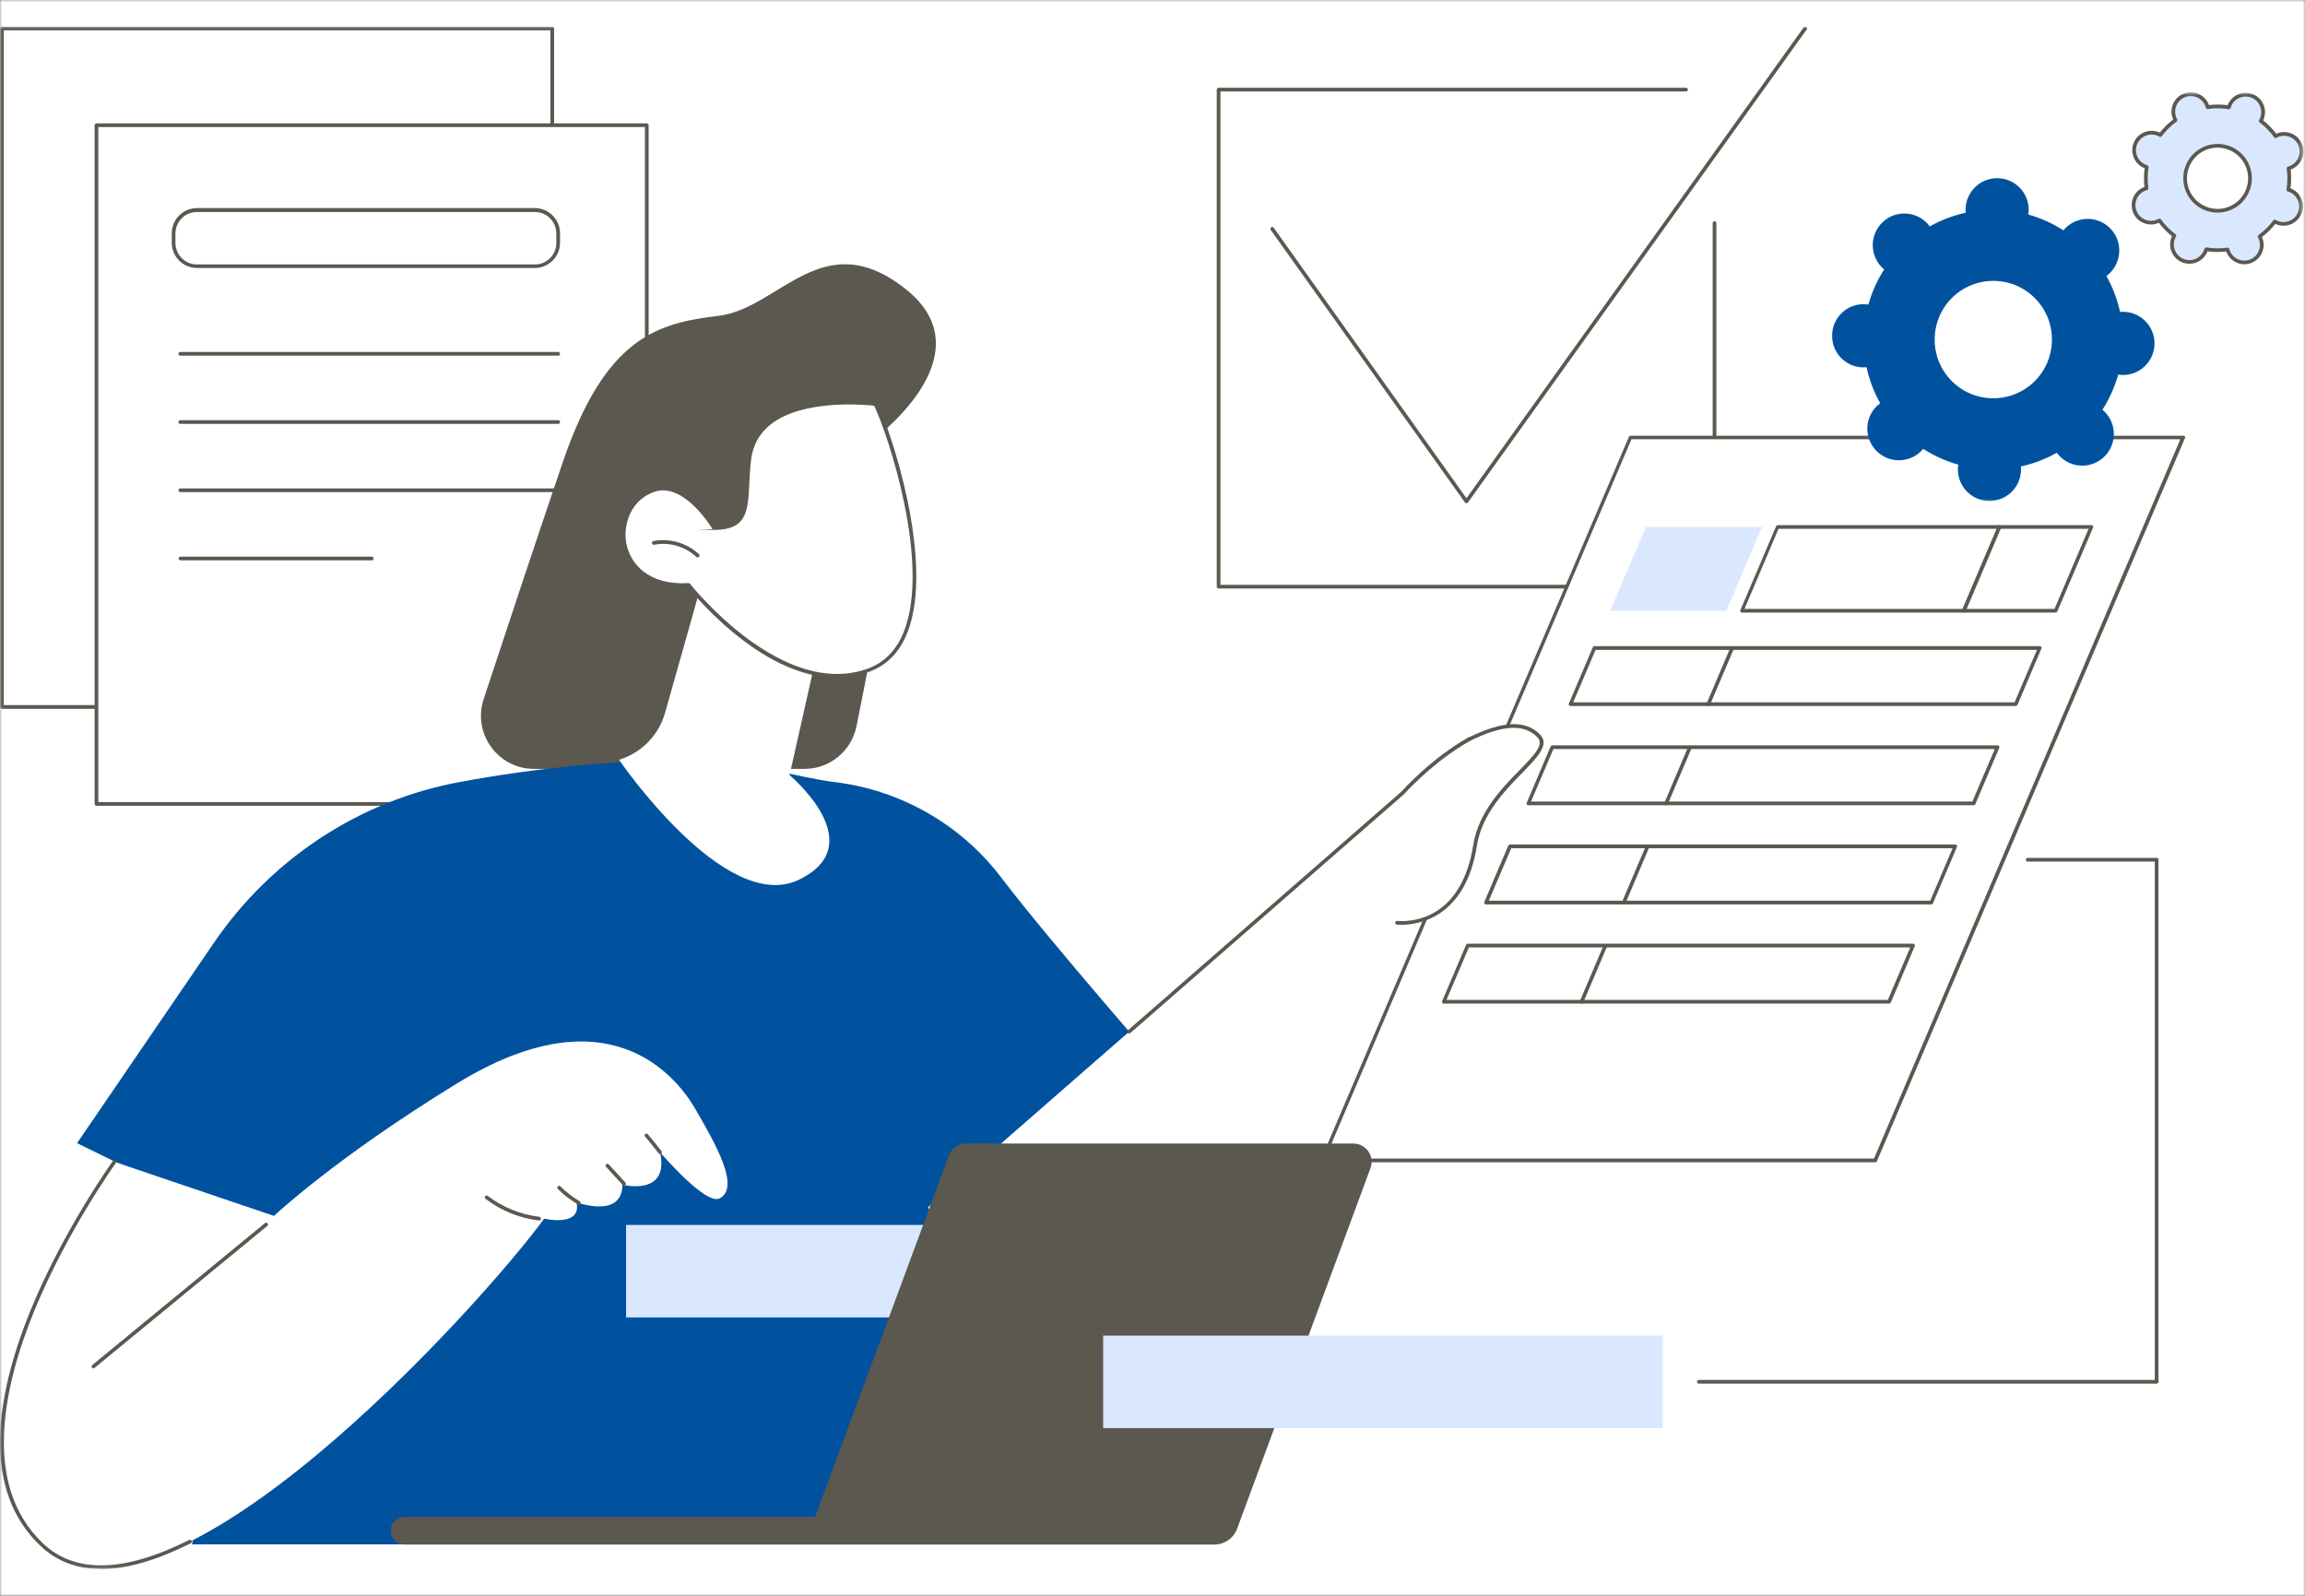 <svg width="520" height="360" viewBox="0 0 520 360" fill="none" xmlns="http://www.w3.org/2000/svg">
<rect x="0" y="0" width="520" height="360" fill="#808080" stroke="none"/>
<mask id="mask0_2625_2217" style="mask-type:alpha" maskUnits="userSpaceOnUse" x="0" y="0" width="520" height="360">
<rect width="520" height="360" fill="#D9D9D9"/>
</mask>
<g mask="url(#mask0_2625_2217)">
<rect width="520" height="360" fill="white"/>
</g>
<g clip-path="url(#clip0_2625_2217)">
<mask id="mask1_2625_2217" style="mask-type:luminance" maskUnits="userSpaceOnUse" x="0" y="6" width="520" height="348">
<path d="M520 6H0.02V353.958H520V6Z" fill="white"/>
</mask>
<g mask="url(#mask1_2625_2217)">
<path d="M124.589 6.418H0.437V159.486H124.589V6.418Z" fill="white"/>
<path d="M124.59 159.905H0.437C0.186 159.905 0.02 159.737 0.02 159.486V6.418C0.02 6.167 0.186 6 0.437 6H124.59C124.798 6 125.007 6.167 125.007 6.418V159.486C125.007 159.737 124.798 159.905 124.59 159.905ZM0.854 159.068H124.172V6.836H0.854V159.068Z" fill="#5B584F"/>
<path d="M145.914 28.25H21.762V181.318H145.914V28.25Z" fill="white"/>
<path d="M145.914 181.778H21.761C21.511 181.778 21.344 181.611 21.344 181.36V28.25C21.344 28.041 21.511 27.832 21.761 27.832H145.914C146.122 27.832 146.331 28.041 146.331 28.25V181.318C146.331 181.569 146.122 181.737 145.914 181.737V181.778ZM22.178 180.942H145.496V28.669H22.178V180.942Z" fill="#5B584F"/>
<path d="M120.666 60.454H44.422C41.292 60.454 38.746 57.903 38.746 54.766V52.633C38.746 49.496 41.292 46.945 44.422 46.945H120.666C123.796 46.945 126.342 49.496 126.342 52.633V54.766C126.342 57.903 123.796 60.454 120.666 60.454ZM44.422 47.824C41.751 47.824 39.581 49.998 39.581 52.675V54.808C39.581 57.484 41.751 59.659 44.422 59.659H120.666C123.337 59.659 125.507 57.484 125.507 54.808V52.675C125.507 49.998 123.337 47.824 120.666 47.824C120.666 47.824 44.422 47.824 44.422 47.824Z" fill="#5B584F"/>
<path d="M125.925 80.235H40.666C40.458 80.235 40.249 80.026 40.249 79.817C40.249 79.608 40.458 79.398 40.666 79.398H125.925C126.175 79.398 126.342 79.566 126.342 79.817C126.342 80.068 126.175 80.235 125.925 80.235Z" fill="#5B584F"/>
<path d="M125.925 95.626H40.666C40.458 95.626 40.249 95.458 40.249 95.207C40.249 94.956 40.458 94.789 40.666 94.789H125.925C126.175 94.789 126.342 94.956 126.342 95.207C126.342 95.458 126.175 95.626 125.925 95.626Z" fill="#5B584F"/>
<path d="M125.925 111.016H40.666C40.458 111.016 40.249 110.849 40.249 110.598C40.249 110.347 40.458 110.18 40.666 110.18H125.925C126.175 110.18 126.342 110.347 126.342 110.598C126.342 110.849 126.175 111.016 125.925 111.016Z" fill="#5B584F"/>
<path d="M83.859 126.407H40.708C40.5 126.407 40.291 126.198 40.291 125.989C40.291 125.779 40.5 125.57 40.708 125.57H83.859C84.11 125.57 84.277 125.738 84.277 125.989C84.277 126.239 84.11 126.407 83.859 126.407Z" fill="#5B584F"/>
<path d="M386.791 132.762H274.908C274.699 132.762 274.49 132.553 274.49 132.344V20.219C274.49 20.01 274.699 19.801 274.908 19.801H380.364C380.573 19.801 380.782 20.01 380.782 20.219C380.782 20.428 380.573 20.637 380.364 20.637H275.325V131.925H386.374V50.331C386.374 50.08 386.541 49.913 386.791 49.913C387.041 49.913 387.208 50.08 387.208 50.331V132.344C387.208 132.553 387 132.762 386.791 132.762Z" fill="#5B584F"/>
<path d="M330.829 113.525C330.704 113.525 330.578 113.441 330.495 113.358L286.676 51.88C286.551 51.712 286.593 51.42 286.76 51.294C286.927 51.169 287.219 51.211 287.344 51.378L330.829 112.396L406.906 6.168C407.031 6.001 407.324 5.959 407.49 6.085C407.699 6.21 407.699 6.461 407.574 6.67L331.163 113.358C331.079 113.483 330.954 113.525 330.829 113.525Z" fill="#5B584F"/>
<path d="M193.238 163.794L200.249 128.329L196.577 99.513C196.577 99.513 223.202 80.317 204.423 65.303C185.643 50.289 175.878 69.569 162.148 71.242C148.418 72.873 136.65 75.968 127.01 104.114C121.167 121.261 113.906 143.175 109.107 157.729C106.561 165.466 112.32 173.454 120.458 173.454H181.512C187.229 173.454 192.112 169.398 193.238 163.794Z" fill="#5B584F"/>
<path d="M264.058 243.463C264.058 243.463 236.89 212.473 225.873 197.961C216.734 185.958 203.171 178.221 188.231 176.423C179.592 175.377 168.867 171.613 156.556 171.488C139.905 171.278 120.583 173.286 103.682 176.423C81.105 180.605 61.199 193.737 48.262 212.682L17.38 257.892L52.393 274.997L43.337 348.394H231.549L264.1 243.421L264.058 243.463Z" fill="#00529F"/>
<path d="M61.907 274.329L25.851 262.117C25.851 262.117 -17.884 322.424 9.409 348.437C36.701 374.45 109.524 293.232 122.753 274.914C122.753 274.914 131.308 276.921 130.056 271.234C130.056 271.234 140.405 275.039 140.405 267.261C140.405 267.261 151.089 270.021 148.919 259.942C148.919 259.942 159.143 271.945 162.315 270.355C167.156 267.888 161.271 257.809 156.848 250.155C152.424 242.544 137.067 223.64 103.222 244.342C75.637 261.238 61.866 274.245 61.866 274.245L61.907 274.329Z" fill="white"/>
<path d="M22.805 353.956C17.338 353.956 12.747 352.2 9.117 348.729C2.773 342.706 -0.273 334.384 0.019 323.97C0.27 315.689 2.607 306.07 6.988 295.364C14.458 277.213 25.392 262.032 25.476 261.865C25.601 261.655 25.893 261.655 26.06 261.781C26.227 261.906 26.269 262.199 26.143 262.366C26.018 262.534 15.168 277.631 7.74 295.699C0.937 312.302 -4.279 334.886 9.659 348.143C16.879 355.044 28.021 354.793 42.711 347.39C42.92 347.307 43.17 347.39 43.254 347.599C43.337 347.809 43.254 348.06 43.045 348.143C35.283 352.033 28.48 353.998 22.721 353.998L22.805 353.956Z" fill="#5B584F"/>
<path d="M21.094 308.706C20.969 308.706 20.844 308.664 20.76 308.539C20.635 308.371 20.635 308.079 20.802 307.953L59.78 275.918C59.947 275.792 60.239 275.792 60.364 275.959C60.531 276.127 60.489 276.419 60.322 276.545L21.344 308.58C21.261 308.622 21.177 308.664 21.094 308.664L21.094 308.706Z" fill="#5B584F"/>
<path d="M121.585 275.335H121.543C117.161 274.791 113.03 273.118 109.524 270.441C109.357 270.316 109.316 270.023 109.441 269.856C109.566 269.689 109.858 269.647 110.025 269.772C113.405 272.365 117.453 273.996 121.668 274.498C121.877 274.498 122.044 274.749 122.044 274.958C122.044 275.167 121.835 275.334 121.627 275.334L121.585 275.335Z" fill="#5B584F"/>
<path d="M130.557 271.736C130.473 271.736 130.432 271.736 130.348 271.694C128.721 270.732 127.176 269.561 125.841 268.223C125.674 268.055 125.674 267.804 125.841 267.637C126.008 267.47 126.258 267.47 126.425 267.637C127.719 268.934 129.18 270.063 130.765 270.983C130.974 271.108 131.016 271.359 130.932 271.568C130.849 271.694 130.724 271.778 130.557 271.778V271.736Z" fill="#5B584F"/>
<path d="M140.782 267.471C140.656 267.471 140.573 267.429 140.489 267.345L136.734 263.247C136.567 263.079 136.567 262.828 136.734 262.661C136.901 262.494 137.151 262.536 137.318 262.661L141.074 266.76C141.241 266.927 141.241 267.178 141.074 267.345C140.99 267.429 140.907 267.471 140.782 267.471Z" fill="#5B584F"/>
<path d="M148.961 260.403C148.836 260.403 148.71 260.361 148.627 260.236C148.126 259.609 147.709 259.107 147.292 258.563C146.791 257.936 146.29 257.267 145.539 256.43C145.372 256.263 145.414 256.012 145.539 255.845C145.706 255.677 145.956 255.719 146.123 255.845C146.874 256.723 147.417 257.392 147.918 258.019C148.335 258.563 148.71 259.065 149.211 259.651C149.378 259.818 149.336 260.069 149.169 260.236C149.086 260.32 149.003 260.32 148.877 260.32L148.961 260.403Z" fill="#5B584F"/>
<path d="M209.347 272.364L316.473 178.85C316.473 178.85 332.79 160.7 343.849 164.003C356.995 167.935 334.334 177.052 332.79 190.602C331.246 204.111 331.788 222.22 331.788 222.22C331.788 222.22 278.956 298.252 238.017 299.13C222.743 299.465 209.388 272.364 209.388 272.364H209.347Z" fill="white"/>
<path d="M298.319 261.782L367.803 98.719H492.54L423.056 261.782H298.319Z" fill="white"/>
<path d="M423.056 262.201H298.319C298.194 262.201 298.027 262.117 297.985 261.992C297.902 261.866 297.902 261.741 297.985 261.615L367.469 98.552C367.553 98.384 367.678 98.301 367.845 98.301H492.582C492.707 98.301 492.874 98.384 492.916 98.468C492.999 98.594 492.999 98.719 492.916 98.844L423.432 261.95C423.348 262.117 423.223 262.201 423.056 262.201ZM298.945 261.364H422.764L491.872 99.095H368.053L298.945 261.364Z" fill="#5B584F"/>
<path d="M443.046 137.782H392.968L401.022 118.879H451.1L443.046 137.782Z" fill="white"/>
<path d="M443.046 138.201H392.968C392.843 138.201 392.676 138.117 392.634 137.992C392.55 137.866 392.55 137.741 392.634 137.615L400.688 118.712C400.772 118.545 400.897 118.461 401.064 118.461H451.142C451.267 118.461 451.434 118.545 451.476 118.67C451.559 118.796 451.559 118.921 451.476 119.046L443.422 137.95C443.338 138.117 443.213 138.201 443.046 138.201ZM393.552 137.364H442.754L450.433 119.297H401.231L393.552 137.364Z" fill="#5B584F"/>
<path d="M443.046 137.782H463.787L471.841 118.879H451.1L443.046 137.782Z" fill="white"/>
<path d="M463.746 138.201H443.005C442.88 138.201 442.713 138.117 442.671 137.992C442.588 137.866 442.588 137.741 442.671 137.615L450.725 118.712C450.809 118.545 450.934 118.461 451.101 118.461H471.842C471.967 118.461 472.092 118.545 472.176 118.67C472.259 118.796 472.259 118.921 472.176 119.046L464.121 137.95C464.038 138.117 463.913 138.201 463.746 138.201ZM443.673 137.364H463.495L471.174 119.297H451.351L443.673 137.364Z" fill="#5B584F"/>
<path d="M363.255 137.782H389.463L397.517 118.879H371.309L363.255 137.782Z" fill="#D9E8FF"/>
<path d="M454.773 158.86H354.282L359.666 146.188H460.156L454.773 158.86Z" fill="white"/>
<path d="M454.773 159.278H354.282C354.157 159.278 353.99 159.194 353.948 159.069C353.865 158.943 353.865 158.818 353.948 158.692L359.332 146.02C359.415 145.853 359.54 145.77 359.707 145.77H460.198C460.323 145.77 460.49 145.853 460.532 145.937C460.615 146.062 460.615 146.188 460.532 146.313L455.149 158.985C455.065 159.153 454.94 159.236 454.773 159.236L454.773 159.278ZM354.908 158.442H454.481L459.53 146.606H359.958L354.908 158.442Z" fill="#5B584F"/>
<path d="M385.372 159.277H385.205C384.997 159.194 384.913 158.943 384.997 158.734L390.38 146.061C390.464 145.852 390.714 145.769 390.923 145.852C391.131 145.936 391.215 146.187 391.131 146.396L385.748 159.068C385.665 159.235 385.539 159.319 385.372 159.319L385.372 159.277Z" fill="#5B584F"/>
<path d="M445.258 181.235H344.768L350.151 168.562H450.642L445.258 181.235Z" fill="white"/>
<path d="M445.258 181.653H344.768C344.642 181.653 344.475 181.569 344.434 181.444C344.35 181.318 344.35 181.193 344.434 181.067L349.817 168.395C349.901 168.228 350.026 168.145 350.193 168.145H450.683C450.809 168.145 450.934 168.228 451.017 168.354C451.101 168.479 451.101 168.605 451.017 168.73L445.634 181.402C445.55 181.569 445.425 181.653 445.258 181.653ZM345.394 180.817H444.966L450.016 168.981H350.443L345.394 180.817Z" fill="#5B584F"/>
<path d="M375.858 181.652H375.691C375.482 181.569 375.399 181.318 375.482 181.109L380.866 168.436C380.949 168.227 381.199 168.144 381.408 168.227C381.617 168.311 381.7 168.562 381.617 168.771L376.233 181.443C376.15 181.61 376.025 181.694 375.858 181.694L375.858 181.652Z" fill="#5B584F"/>
<path d="M435.702 203.61H335.211L340.636 190.938H441.127L435.743 203.61H435.702Z" fill="white"/>
<path d="M435.702 204.028H335.211C335.086 204.028 334.919 203.944 334.877 203.819C334.794 203.693 334.794 203.568 334.877 203.442L340.26 190.77C340.344 190.603 340.469 190.52 340.636 190.52H441.127C441.252 190.52 441.419 190.603 441.461 190.729C441.544 190.854 441.544 190.98 441.461 191.105L436.077 203.777C435.994 203.944 435.869 204.028 435.702 204.028ZM335.879 203.192H435.451L440.501 191.356H340.928L335.879 203.192Z" fill="#5B584F"/>
<path d="M366.301 204.027H366.134C365.926 203.944 365.842 203.693 365.926 203.484L371.309 190.811C371.392 190.602 371.643 190.519 371.851 190.602C372.06 190.686 372.144 190.937 372.06 191.146L366.677 203.818C366.593 203.985 366.468 204.069 366.301 204.069L366.301 204.027Z" fill="#5B584F"/>
<path d="M426.186 225.985H325.695L331.079 213.312H431.569L426.186 225.985Z" fill="white"/>
<path d="M426.187 226.403H325.696C325.571 226.403 325.404 226.319 325.362 226.194C325.279 226.068 325.279 225.943 325.362 225.817L330.746 213.145C330.829 212.978 330.955 212.895 331.121 212.895H431.612C431.737 212.895 431.904 212.978 431.946 213.104C432.029 213.229 432.029 213.355 431.946 213.48L426.563 226.152C426.479 226.319 426.354 226.403 426.187 226.403ZM326.322 225.567H425.895L430.944 213.731H331.372L326.322 225.567Z" fill="#5B584F"/>
<path d="M356.786 226.402H356.62C356.411 226.319 356.327 226.068 356.411 225.859L361.794 213.186C361.878 212.977 362.128 212.894 362.337 212.977C362.546 213.061 362.629 213.312 362.546 213.521L357.162 226.193C357.079 226.36 356.953 226.444 356.786 226.444L356.786 226.402Z" fill="#5B584F"/>
<path d="M304.996 194.91C306.332 199.176 308.544 203.567 312.299 206.202C316.264 208.962 320.103 207.791 324.36 205.867C327.114 204.613 328.366 201.978 330.036 199.51C330.203 195.955 332.414 193.948 332.79 190.602C334.334 177.094 357.036 167.851 343.849 164.003C332.498 160.7 316.473 178.85 316.473 178.85L303.786 189.933C304.078 191.606 304.496 193.279 304.996 194.91Z" fill="white"/>
<path d="M316.181 208.626C315.513 208.626 315.096 208.584 315.096 208.584C314.887 208.584 314.721 208.333 314.762 208.124C314.762 207.873 315.013 207.748 315.221 207.748C315.221 207.748 318.81 208.208 322.691 206.326C327.824 203.858 331.163 198.38 332.373 190.559C333.542 183.24 338.883 177.72 342.806 173.747C346.395 170.066 348.398 167.891 346.812 166.302C343.85 163.249 339.009 163.5 331.622 167.139C331.413 167.222 331.163 167.139 331.08 166.93C330.996 166.72 331.08 166.47 331.288 166.386C339.05 162.58 344.183 162.371 347.438 165.717C349.65 167.975 346.896 170.777 343.432 174.332C339.593 178.263 334.335 183.617 333.208 190.684C330.62 207.246 319.728 208.626 316.181 208.626Z" fill="#5B584F"/>
<path d="M254.752 233.177C254.626 233.177 254.501 233.135 254.418 233.051C254.251 232.884 254.293 232.633 254.418 232.466L316.139 178.599C316.557 178.139 322.816 171.155 331.205 166.387C331.413 166.262 331.664 166.345 331.789 166.554C331.914 166.763 331.789 167.014 331.622 167.14C323.109 171.949 316.807 179.143 316.724 179.185L255.002 233.051C254.918 233.135 254.835 233.135 254.71 233.135L254.752 233.177Z" fill="#5B584F"/>
<path d="M178.089 174.835C178.089 174.835 196.869 190.435 180.218 198.465C163.567 206.495 139.654 171.406 139.654 171.406C144.704 169.859 148.627 165.844 150.046 160.783L159.519 127.242L185.852 140.5L178.131 174.836L178.089 174.835Z" fill="white"/>
<path d="M161.105 119.127C161.105 119.127 154.72 108.337 147.751 110.512C137.109 113.816 137.777 132.886 155.346 132.008C155.346 132.008 176.129 158.607 196.035 151.204C215.941 143.844 201.335 98.885 197.495 91.148C197.495 91.148 171.037 87.635 169.076 103.611C167.907 112.895 170.161 119.127 161.147 119.127L161.105 119.127Z" fill="white"/>
<path d="M188.773 152.879C182.304 152.879 175.21 150.119 167.949 144.682C160.979 139.496 156.013 133.474 155.137 132.387C145.705 132.805 141.407 127.619 140.489 122.6C139.487 117.038 142.575 111.643 147.625 110.054C154.386 107.963 160.395 117.122 161.355 118.669C167.74 118.585 167.907 115.24 168.199 109.175C168.282 107.503 168.366 105.579 168.616 103.488C169.034 99.975 170.661 97.089 173.457 94.956C181.637 88.641 196.869 90.565 197.537 90.648C197.662 90.648 197.787 90.732 197.87 90.857C200.959 97.047 210.932 126.866 204.714 142.675C203.003 147.066 200.124 150.035 196.201 151.499C193.864 152.377 191.402 152.796 188.815 152.796L188.773 152.879ZM155.345 131.55C155.471 131.55 155.596 131.592 155.679 131.717C155.888 131.968 176.504 157.982 195.909 150.788C199.581 149.408 202.294 146.606 203.922 142.466C209.973 127.075 200.374 98.093 197.203 91.527C195.283 91.317 181.344 89.979 173.958 95.667C171.371 97.674 169.868 100.351 169.451 103.655C169.2 105.662 169.117 107.586 169.034 109.259C168.741 115.24 168.533 119.547 161.104 119.547C153.676 119.547 160.812 119.464 160.729 119.338C160.687 119.254 154.427 108.841 147.834 110.89C142.534 112.521 140.489 118.083 141.282 122.475C142.116 127.159 146.248 132.052 155.262 131.55H155.345Z" fill="#5B584F"/>
<path d="M157.391 125.779C157.307 125.779 157.182 125.779 157.099 125.653C154.595 123.27 150.964 122.224 147.584 122.893C147.375 122.935 147.125 122.81 147.083 122.559C147.041 122.35 147.167 122.099 147.417 122.057C151.048 121.346 154.97 122.475 157.683 125.026C157.85 125.193 157.85 125.444 157.683 125.612C157.6 125.695 157.474 125.737 157.391 125.737L157.391 125.779Z" fill="#5B584F"/>
<path d="M267.48 276.336H141.24V297.205H267.48V276.336Z" fill="#D9E8FF"/>
<path d="M214.062 260.653L183.89 342.206H91.245C89.951 342.206 88.783 343 88.324 344.255C87.573 346.304 89.075 348.437 91.245 348.437H273.99C276.243 348.437 278.288 347.015 279.081 344.882L309.17 263.539C310.171 260.82 308.168 257.977 305.289 257.977H217.902C216.191 257.977 214.647 259.064 214.021 260.695L214.062 260.653Z" fill="#5B584F"/>
<path d="M375.107 301.305H248.867V322.174H375.107V301.305Z" fill="#D9E8FF"/>
<path d="M486.531 312.138H383.244C383.036 312.138 382.827 311.929 382.827 311.72C382.827 311.511 383.036 311.302 383.244 311.302H486.114V194.368H457.444C457.194 194.368 457.027 194.2 457.027 193.949C457.027 193.699 457.194 193.531 457.444 193.531H486.531C486.782 193.531 486.948 193.74 486.948 193.949V311.72C486.948 311.929 486.782 312.138 486.531 312.138Z" fill="#5B584F"/>
<mask id="mask2_2625_2217" style="mask-type:luminance" maskUnits="userSpaceOnUse" x="412" y="20" width="108" height="94">
<path d="M519.645 20.812H412.891V113.44H519.645V20.812Z" fill="white"/>
</mask>
<g mask="url(#mask2_2625_2217)">
<path d="M433.275 101.894C433.488 101.693 433.68 101.48 433.864 101.258C436.343 102.852 439.009 104.039 441.776 104.813C441.735 105.097 441.701 105.382 441.693 105.675C441.576 109.614 444.672 112.897 448.604 113.014C452.539 113.131 455.819 110.032 455.936 106.093C455.944 105.8 455.932 105.511 455.903 105.227C458.707 104.616 461.44 103.588 464.011 102.141C464.182 102.371 464.362 102.596 464.562 102.81C467.262 105.675 471.773 105.808 474.636 103.107C477.499 100.405 477.633 95.888 474.932 93.023C474.732 92.81 474.519 92.618 474.298 92.434C475.892 89.954 477.082 87.281 477.854 84.513C478.137 84.555 478.421 84.588 478.718 84.596C482.653 84.713 485.933 81.614 486.05 77.675C486.167 73.735 483.07 70.452 479.139 70.335C478.847 70.327 478.559 70.339 478.275 70.368C477.666 67.562 476.639 64.823 475.195 62.255C475.425 62.084 475.65 61.904 475.863 61.703C478.726 59.001 478.859 54.485 476.159 51.62C473.459 48.755 468.948 48.621 466.085 51.323C465.872 51.524 465.68 51.737 465.497 51.959C463.018 50.365 460.351 49.173 457.584 48.404C457.626 48.119 457.66 47.835 457.668 47.542C457.785 43.602 454.688 40.319 450.757 40.202C446.822 40.085 443.541 43.184 443.425 47.124C443.416 47.417 443.429 47.705 443.458 47.99C440.654 48.6 437.92 49.629 435.349 51.076C435.178 50.846 434.999 50.62 434.799 50.407C432.099 47.542 427.587 47.408 424.725 50.11C421.862 52.812 421.728 57.328 424.428 60.193C424.629 60.407 424.841 60.599 425.063 60.783C423.468 63.263 422.279 65.935 421.507 68.704C421.223 68.662 420.939 68.629 420.643 68.62C416.708 68.503 413.428 71.602 413.311 75.542C413.194 79.481 416.29 82.764 420.222 82.882C420.514 82.89 420.802 82.877 421.085 82.848C421.695 85.654 422.721 88.394 424.165 90.962C423.936 91.133 423.71 91.313 423.498 91.514C420.635 94.215 420.501 98.732 423.201 101.597C425.901 104.462 430.413 104.596 433.275 101.894ZM440.604 66.968C445.92 61.95 454.296 62.192 459.312 67.516C464.328 72.84 464.078 81.221 458.761 86.244C453.445 91.263 445.069 91.02 440.053 85.696C435.041 80.372 435.287 71.991 440.604 66.968Z" fill="#00529F"/>
<path d="M481.611 47.752C482.425 49.776 484.72 50.755 486.736 49.94C486.886 49.877 487.028 49.806 487.166 49.73C488.121 51.052 489.256 52.206 490.521 53.16C490.442 53.298 490.366 53.44 490.304 53.587C489.453 55.594 490.383 57.911 492.386 58.764C494.389 59.617 496.701 58.684 497.557 56.677C497.62 56.526 497.67 56.376 497.716 56.225C499.28 56.476 500.895 56.501 502.511 56.271C502.552 56.426 502.598 56.577 502.661 56.727C503.475 58.752 505.77 59.73 507.785 58.915C509.805 58.099 510.782 55.799 509.968 53.779C509.91 53.628 509.834 53.486 509.759 53.348C511.078 52.39 512.23 51.253 513.186 49.986C513.323 50.065 513.465 50.14 513.611 50.203C515.614 51.056 517.926 50.124 518.782 48.116C519.633 46.109 518.703 43.792 516.699 42.939C516.549 42.876 516.399 42.826 516.249 42.78C516.503 41.211 516.524 39.593 516.295 37.974C516.449 37.932 516.599 37.886 516.749 37.824C518.769 37.008 519.746 34.708 518.932 32.688C518.118 30.664 515.823 29.685 513.807 30.501C513.657 30.564 513.515 30.635 513.378 30.71C512.422 29.388 511.287 28.234 510.022 27.28C510.102 27.142 510.177 27 510.239 26.854C511.091 24.846 510.16 22.529 508.157 21.676C506.154 20.823 503.842 21.756 502.986 23.763C502.924 23.914 502.874 24.064 502.828 24.215C501.263 23.964 499.648 23.939 498.033 24.169C497.991 24.014 497.945 23.864 497.882 23.713C497.069 21.689 494.773 20.71 492.758 21.526C490.738 22.341 489.761 24.642 490.575 26.662C490.638 26.812 490.709 26.954 490.784 27.092C489.465 28.05 488.313 29.188 487.358 30.455C487.22 30.375 487.078 30.3 486.932 30.237C484.929 29.384 482.617 30.317 481.761 32.324C480.91 34.332 481.841 36.649 483.844 37.502C483.994 37.565 484.144 37.615 484.294 37.661C484.044 39.229 484.019 40.847 484.249 42.466C484.094 42.508 483.944 42.554 483.794 42.617C481.774 43.432 480.797 45.732 481.611 47.752ZM493.488 42.959C491.977 39.204 493.797 34.934 497.544 33.42C501.292 31.906 505.557 33.725 507.063 37.481C508.574 41.236 506.755 45.507 503.007 47.02C499.26 48.534 494.995 46.715 493.488 42.959Z" fill="#D9E8FF"/>
<path d="M506.323 59.619C504.596 59.619 502.96 58.586 502.275 56.884C502.254 56.833 502.238 56.783 502.217 56.733C500.815 56.9 499.4 56.888 498.002 56.691C497.981 56.741 497.96 56.796 497.939 56.842C496.996 59.058 494.434 60.091 492.222 59.15C491.149 58.694 490.323 57.846 489.889 56.767C489.455 55.683 489.468 54.5 489.923 53.425C489.943 53.375 489.964 53.329 489.989 53.279C488.879 52.404 487.89 51.392 487.039 50.263C486.989 50.284 486.939 50.309 486.889 50.326C484.66 51.225 482.114 50.142 481.217 47.909C480.783 46.825 480.796 45.642 481.251 44.567C481.706 43.492 482.553 42.664 483.634 42.229C483.684 42.208 483.734 42.192 483.788 42.171C483.621 40.765 483.634 39.348 483.83 37.947C483.78 37.926 483.73 37.909 483.679 37.888C482.607 37.432 481.781 36.583 481.347 35.504C480.913 34.421 480.925 33.237 481.38 32.163C482.323 29.946 484.885 28.913 487.097 29.854C487.147 29.875 487.197 29.896 487.248 29.921C488.12 28.809 489.13 27.817 490.256 26.964C490.231 26.914 490.21 26.864 490.194 26.814C489.297 24.58 490.382 22.033 492.61 21.13C493.691 20.695 494.876 20.708 495.944 21.163C497.017 21.619 497.843 22.468 498.277 23.547C498.298 23.598 498.315 23.648 498.336 23.698C499.738 23.531 501.153 23.543 502.551 23.74C502.572 23.689 502.592 23.635 502.613 23.589C503.556 21.373 506.119 20.34 508.331 21.281C509.403 21.736 510.229 22.585 510.663 23.665C511.097 24.748 511.085 25.931 510.63 27.006C510.609 27.056 510.588 27.102 510.563 27.152C511.673 28.026 512.662 29.039 513.514 30.168C513.564 30.147 513.614 30.122 513.664 30.105C515.892 29.206 518.438 30.289 519.335 32.522C520.232 34.756 519.147 37.303 516.919 38.202C516.869 38.223 516.819 38.239 516.765 38.26C516.932 39.666 516.919 41.083 516.723 42.484C516.773 42.505 516.823 42.522 516.873 42.543C517.946 42.999 518.772 43.848 519.206 44.927C519.64 46.01 519.627 47.194 519.173 48.268C518.229 50.485 515.667 51.518 513.455 50.577C513.405 50.556 513.355 50.535 513.305 50.51C512.433 51.622 511.423 52.614 510.296 53.467C510.321 53.517 510.342 53.567 510.359 53.617C511.256 55.851 510.171 58.398 507.942 59.301C507.412 59.514 506.862 59.619 506.319 59.619H506.323ZM502.513 55.855C502.701 55.855 502.868 55.98 502.914 56.164C502.955 56.323 502.997 56.453 503.047 56.574C503.773 58.381 505.827 59.255 507.629 58.531C509.432 57.804 510.309 55.746 509.582 53.939C509.532 53.818 509.474 53.697 509.395 53.55C509.295 53.366 509.345 53.132 509.516 53.011C510.789 52.091 511.911 50.987 512.85 49.736C512.975 49.569 513.209 49.519 513.393 49.627C513.53 49.707 513.656 49.77 513.777 49.82C515.563 50.581 517.637 49.745 518.396 47.955C518.764 47.089 518.776 46.127 518.421 45.253C518.071 44.379 517.399 43.693 516.535 43.325C516.414 43.275 516.289 43.229 516.13 43.183C515.926 43.124 515.801 42.923 515.834 42.714C516.084 41.167 516.097 39.59 515.88 38.035C515.851 37.825 515.98 37.629 516.185 37.57C516.339 37.528 516.472 37.487 516.593 37.436C518.396 36.709 519.269 34.651 518.547 32.844C517.82 31.038 515.767 30.164 513.964 30.891C513.843 30.942 513.718 31 513.576 31.079C513.393 31.184 513.159 31.13 513.038 30.958C512.12 29.687 511.018 28.562 509.766 27.617C509.599 27.491 509.549 27.257 509.658 27.073C509.737 26.935 509.799 26.809 509.85 26.692C510.217 25.827 510.229 24.865 509.875 23.991C509.524 23.117 508.852 22.431 507.988 22.063C506.202 21.302 504.128 22.138 503.369 23.928C503.319 24.049 503.273 24.179 503.227 24.334C503.168 24.538 502.968 24.664 502.759 24.631C501.215 24.38 499.642 24.367 498.09 24.584C497.881 24.614 497.685 24.484 497.63 24.279C497.589 24.125 497.547 23.991 497.497 23.874C497.146 23 496.474 22.314 495.611 21.946C494.747 21.578 493.787 21.565 492.915 21.921C491.112 22.648 490.236 24.706 490.962 26.512C491.012 26.634 491.07 26.755 491.149 26.901C491.25 27.085 491.2 27.32 491.028 27.441C489.756 28.361 488.633 29.465 487.694 30.72C487.569 30.887 487.335 30.937 487.152 30.833C487.014 30.753 486.889 30.691 486.768 30.636C484.981 29.875 482.907 30.711 482.148 32.501C481.781 33.367 481.768 34.329 482.123 35.203C482.473 36.077 483.145 36.763 484.009 37.131C484.13 37.181 484.26 37.227 484.414 37.273C484.618 37.332 484.744 37.533 484.71 37.742C484.46 39.289 484.447 40.866 484.664 42.422C484.694 42.631 484.564 42.827 484.36 42.882C484.205 42.923 484.072 42.965 483.951 43.016C483.079 43.367 482.394 44.04 482.027 44.906C481.66 45.772 481.647 46.733 482.002 47.608C482.728 49.414 484.781 50.288 486.584 49.561C486.705 49.51 486.83 49.452 486.972 49.372C487.156 49.272 487.389 49.322 487.51 49.494C488.429 50.765 489.53 51.89 490.778 52.835C490.945 52.961 490.995 53.195 490.887 53.379C490.807 53.517 490.745 53.642 490.695 53.764C490.327 54.629 490.315 55.591 490.67 56.465C491.02 57.34 491.692 58.025 492.556 58.393C494.342 59.154 496.416 58.318 497.18 56.528C497.23 56.407 497.276 56.277 497.322 56.122C497.38 55.922 497.58 55.792 497.789 55.825C499.333 56.076 500.906 56.089 502.459 55.871H502.517L502.513 55.855ZM500.285 47.967C497.221 47.967 494.313 46.131 493.103 43.112C492.33 41.192 492.351 39.084 493.161 37.181C493.971 35.278 495.473 33.802 497.388 33.028C501.345 31.431 505.86 33.359 507.45 37.319C509.044 41.284 507.12 45.805 503.164 47.403C502.221 47.783 501.244 47.963 500.285 47.963V47.967ZM500.268 33.304C499.412 33.304 498.54 33.463 497.697 33.806C495.986 34.496 494.647 35.814 493.925 37.512C493.203 39.21 493.182 41.092 493.87 42.802C495.289 46.336 499.321 48.055 502.847 46.633C506.378 45.207 508.093 41.175 506.67 37.637C505.589 34.944 502.997 33.309 500.264 33.309L500.268 33.304Z" fill="#5B584F"/>
</g>
</g>
</g>
<defs>
<clipPath id="clip0_2625_2217">
<rect width="520" height="348" fill="white" transform="translate(0 6)"/>
</clipPath>
</defs>
</svg>
